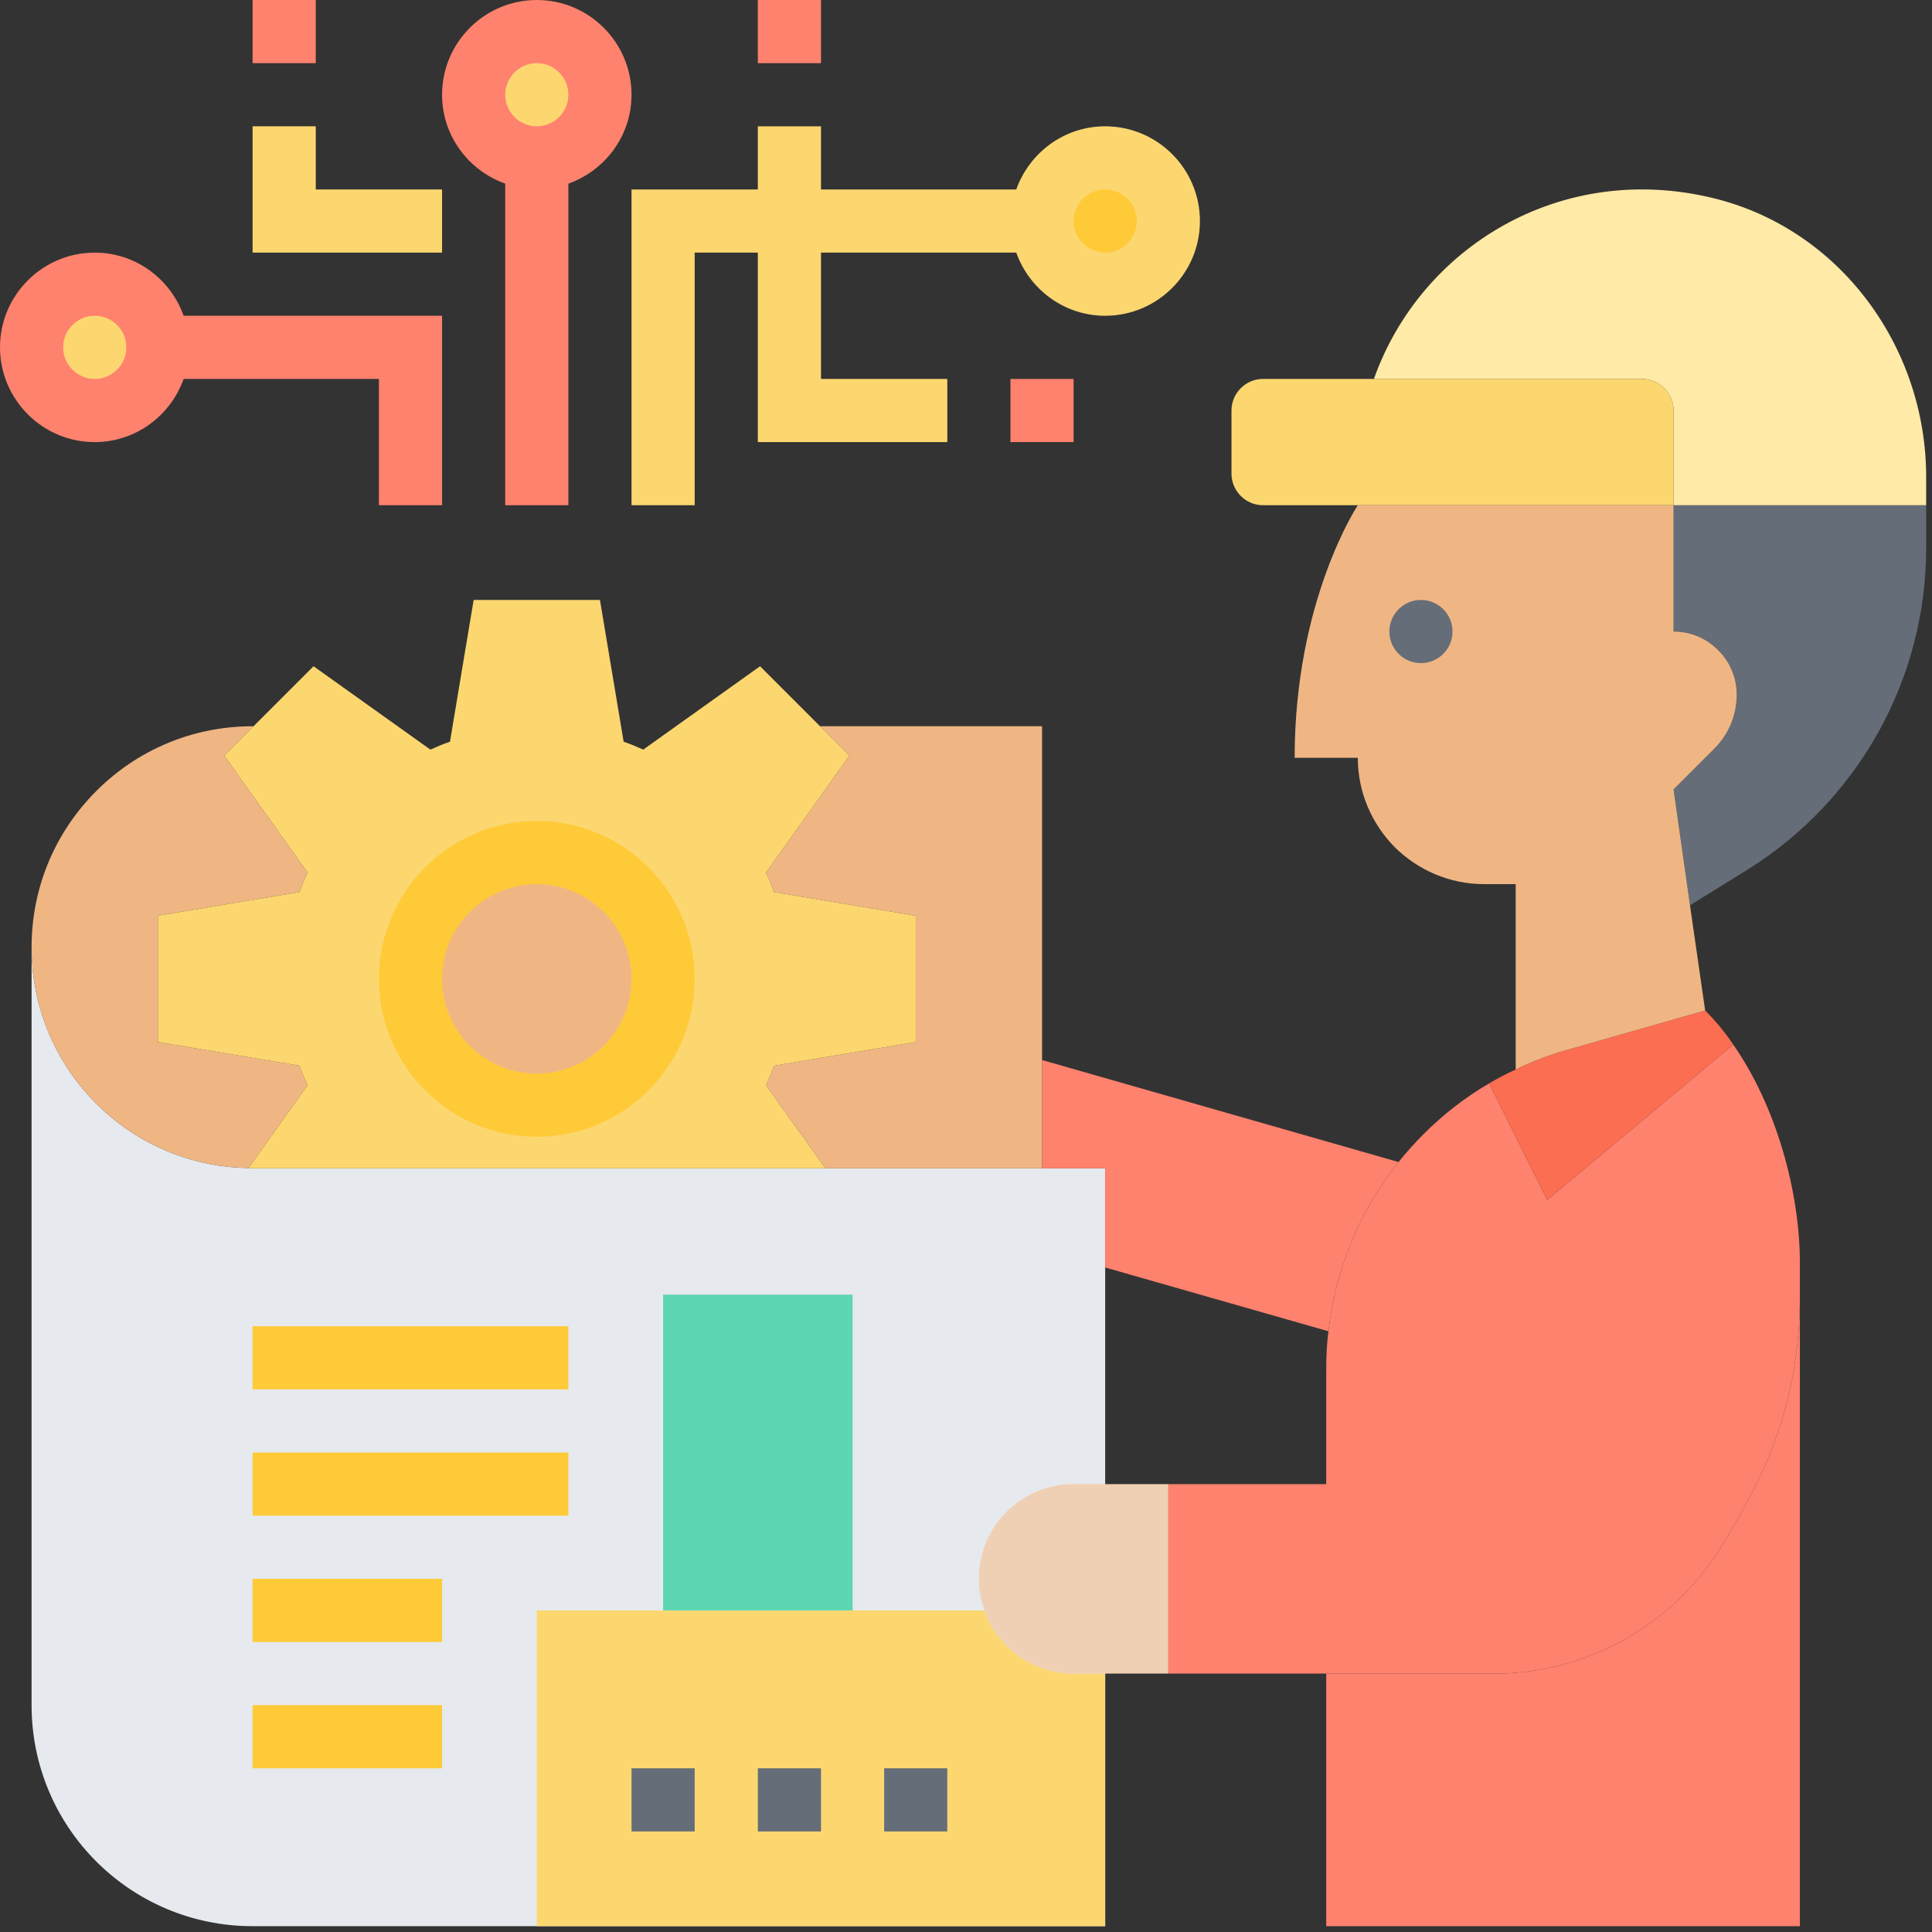 <svg width="75" height="75" viewBox="0 0 75 75" fill="none" xmlns="http://www.w3.org/2000/svg">
<rect x="0" y="0" width="75" height="75" fill="#333333" stroke="none"/>
<path d="M3.677 15.935C5.031 15.935 6.129 14.838 6.129 13.484C6.129 12.13 5.031 11.032 3.677 11.032C2.323 11.032 1.226 12.13 1.226 13.484C1.226 14.838 2.323 15.935 3.677 15.935Z" fill="#FCD770"/>
<path d="M42.903 11.032C44.257 11.032 45.355 9.935 45.355 8.581C45.355 7.227 44.257 6.129 42.903 6.129C41.549 6.129 40.452 7.227 40.452 8.581C40.452 9.935 41.549 11.032 42.903 11.032Z" fill="#FFCA37"/>
<path d="M20.839 6.129C22.193 6.129 23.29 5.031 23.29 3.677C23.29 2.323 22.193 1.226 20.839 1.226C19.485 1.226 18.387 2.323 18.387 3.677C18.387 5.031 19.485 6.129 20.839 6.129Z" fill="#FCD770"/>
<path d="M40.452 45.355H32.043H9.806C9.757 45.355 9.696 45.355 9.647 45.343C4.977 45.269 1.226 41.469 1.226 36.774V66.194C1.226 70.937 5.063 74.774 9.806 74.774H42.903V45.355H40.452Z" fill="#E6E9ED"/>
<path d="M20.839 74.774V62.516H25.742H33.097H38.208H38.221C38.392 63.043 38.699 63.509 39.079 63.889C39.741 64.551 40.66 64.968 41.677 64.968H42.903V74.774H20.839Z" fill="#FCD770"/>
<path d="M25.742 50.258H33.097V62.516H25.742V50.258Z" fill="#5CD6B3"/>
<path d="M20.839 42.903C23.547 42.903 25.742 40.708 25.742 38C25.742 35.292 23.547 33.097 20.839 33.097C18.131 33.097 15.935 35.292 15.935 38C15.935 40.708 18.131 42.903 20.839 42.903Z" fill="#EFB684"/>
<path d="M6.129 40.451L11.633 41.371C11.719 41.628 11.829 41.886 11.939 42.131L9.647 45.342C4.977 45.269 1.226 41.469 1.226 36.774C1.226 34.396 2.182 32.263 3.739 30.706C5.295 29.149 7.428 28.193 9.806 28.193H9.843L8.703 29.333L11.939 33.869C11.829 34.114 11.719 34.371 11.633 34.629L6.129 35.548V40.451Z" fill="#EFB684"/>
<path d="M40.452 41.15V45.355H32.043L29.738 42.131C29.848 41.886 29.959 41.628 30.044 41.371L35.548 40.451V35.548L30.044 34.629C29.959 34.371 29.848 34.114 29.738 33.869L32.974 29.333L31.834 28.193H40.452V41.15Z" fill="#EFB684"/>
<path d="M32.043 45.355H9.806C9.757 45.355 9.696 45.355 9.647 45.342L11.939 42.131C11.829 41.886 11.719 41.628 11.633 41.371L6.129 40.451V35.548L11.633 34.629C11.719 34.371 11.829 34.114 11.939 33.869L8.703 29.333L9.843 28.193L12.172 25.864L16.708 29.1C16.953 28.99 17.21 28.88 17.468 28.794L18.387 23.29H23.29L24.21 28.794C24.467 28.88 24.724 28.99 24.97 29.1L29.505 25.864L31.834 28.193L32.974 29.333L29.738 33.869C29.848 34.114 29.959 34.371 30.044 34.629L35.548 35.548V40.451L30.044 41.371C29.959 41.628 29.848 41.886 29.738 42.131L32.043 45.355ZM20.839 42.903C23.548 42.903 25.742 40.709 25.742 38C25.742 35.291 23.548 33.096 20.839 33.096C18.13 33.096 15.935 35.291 15.935 38C15.935 40.709 18.13 42.903 20.839 42.903Z" fill="#FCD770"/>
<path d="M69.871 50.258V74.774H51.484V64.968H58.005C61.572 64.968 64.894 63.129 66.782 60.101C67.787 58.495 68.572 56.975 69.086 55.406C69.601 53.813 69.871 52.17 69.871 50.258Z" fill="#FF826E"/>
<path d="M69.871 49.032V50.258C69.871 52.17 69.601 53.813 69.086 55.406C68.572 56.975 67.787 58.495 66.782 60.101C64.894 63.129 61.572 64.968 58.005 64.968H51.484H45.355V57.613H51.484V53.139C51.484 52.648 51.508 52.158 51.57 51.68C51.705 50.479 52.011 49.314 52.465 48.211C52.918 47.095 53.543 46.053 54.291 45.11C54.597 44.73 54.916 44.374 55.259 44.031C56.019 43.271 56.877 42.597 57.809 42.057L60.065 46.581L67.284 40.55C68.952 42.94 69.871 46.262 69.871 49.032Z" fill="#FF826E"/>
<path d="M40.452 41.15L54.291 45.11C53.543 46.054 52.918 47.096 52.465 48.211C52.011 49.314 51.705 50.479 51.57 51.68L42.903 49.204V45.355H40.452V41.15Z" fill="#FF826E"/>
<path d="M67.284 40.55L60.065 46.58L57.809 42.057C58.14 41.861 58.483 41.677 58.839 41.518C59.476 41.199 60.138 40.954 60.825 40.758L66.194 39.226C66.586 39.618 66.954 40.059 67.284 40.55Z" fill="#FC6E51"/>
<path d="M45.355 57.613V64.968H42.903H41.677C40.66 64.968 39.741 64.551 39.079 63.889C38.699 63.509 38.392 63.043 38.221 62.516C38.074 62.136 38 61.719 38 61.29C38 59.255 39.643 57.613 41.677 57.613H42.903H45.355Z" fill="#F0D0B4"/>
<path d="M74.774 19.613V21.268C74.774 26.343 72.163 31.05 67.861 33.746L65.605 35.144L64.968 30.645L66.549 29.064C67.113 28.5 67.419 27.752 67.419 26.968C67.419 26.293 67.15 25.68 66.696 25.239C66.255 24.786 65.642 24.516 64.968 24.516V19.613H74.774Z" fill="#656D78"/>
<path d="M74.774 18.522V19.613H64.968V15.935C64.968 15.261 64.416 14.71 63.742 14.71H53.335C55.137 9.622 60.555 6.251 66.488 7.686C71.415 8.875 74.774 13.459 74.774 18.522Z" fill="#FFEAA7"/>
<path d="M64.968 15.935V19.613H52.71H49.032C48.358 19.613 47.806 19.061 47.806 18.387V15.935C47.806 15.261 48.358 14.71 49.032 14.71H53.335H63.742C64.416 14.71 64.968 15.261 64.968 15.935Z" fill="#FCD770"/>
<path d="M65.605 35.144L66.194 39.226L60.825 40.758C60.138 40.954 59.476 41.199 58.839 41.518V41.506V34.322H57.613C56.264 34.322 55.039 33.771 54.144 32.888C53.261 31.993 52.71 30.768 52.71 29.419H50.258C50.258 23.29 52.71 19.613 52.71 19.613H64.968V24.516C65.642 24.516 66.255 24.786 66.696 25.239C67.15 25.68 67.419 26.293 67.419 26.968C67.419 27.752 67.113 28.5 66.549 29.064L64.968 30.645L65.605 35.144Z" fill="#EFB684"/>
<path d="M55.161 25.742C55.838 25.742 56.387 25.193 56.387 24.516C56.387 23.839 55.838 23.29 55.161 23.29C54.484 23.29 53.935 23.839 53.935 24.516C53.935 25.193 54.484 25.742 55.161 25.742Z" fill="#656D78"/>
<path d="M34.323 68.645H36.774V71.097H34.323V68.645Z" fill="#656D78"/>
<path d="M29.419 68.645H31.871V71.097H29.419V68.645Z" fill="#656D78"/>
<path d="M24.516 68.645H26.968V71.097H24.516V68.645Z" fill="#656D78"/>
<path d="M9.806 56.387H22.064V58.839H9.806V56.387Z" fill="#FFCA37"/>
<path d="M9.806 51.484H22.064V53.935H9.806V51.484Z" fill="#FFCA37"/>
<path d="M9.806 61.29H17.161V63.742H9.806V61.29Z" fill="#FFCA37"/>
<path d="M9.806 66.193H17.161V68.645H9.806V66.193Z" fill="#FFCA37"/>
<path d="M19.613 7.129V19.613H22.064V7.129C23.488 6.622 24.516 5.273 24.516 3.677C24.516 1.65 22.866 0 20.839 0C18.811 0 17.161 1.65 17.161 3.677C17.161 5.273 18.19 6.622 19.613 7.129ZM20.839 2.452C21.515 2.452 22.064 3.002 22.064 3.677C22.064 4.353 21.515 4.903 20.839 4.903C20.162 4.903 19.613 4.353 19.613 3.677C19.613 3.002 20.162 2.452 20.839 2.452Z" fill="#FF826E"/>
<path d="M3.677 17.162C5.273 17.162 6.622 16.133 7.129 14.71H14.71V19.613H17.161V12.258H7.129C6.622 10.835 5.273 9.807 3.677 9.807C1.65 9.807 0 11.457 0 13.484C0 15.511 1.65 17.162 3.677 17.162ZM3.677 12.258C4.354 12.258 4.903 12.809 4.903 13.484C4.903 14.159 4.354 14.71 3.677 14.71C3.001 14.71 2.452 14.159 2.452 13.484C2.452 12.809 3.001 12.258 3.677 12.258Z" fill="#FF826E"/>
<path d="M24.516 7.355V19.613H26.968V9.806H29.419V17.161H36.774V14.71H31.871V9.806H39.451C39.959 11.229 41.307 12.258 42.903 12.258C44.931 12.258 46.581 10.608 46.581 8.581C46.581 6.553 44.931 4.903 42.903 4.903C41.307 4.903 39.959 5.932 39.451 7.355H31.871V4.903H29.419V7.355H24.516ZM42.903 7.355C43.58 7.355 44.129 7.905 44.129 8.581C44.129 9.256 43.58 9.806 42.903 9.806C42.227 9.806 41.677 9.256 41.677 8.581C41.677 7.905 42.227 7.355 42.903 7.355Z" fill="#FCD770"/>
<path d="M17.161 7.355H12.258V4.903H9.806V9.806H17.161V7.355Z" fill="#FCD770"/>
<path d="M9.806 0H12.258V2.452H9.806V0Z" fill="#FF826E"/>
<path d="M26.968 38C26.968 34.62 24.218 31.871 20.839 31.871C17.459 31.871 14.71 34.62 14.71 38C14.71 41.379 17.459 44.129 20.839 44.129C24.218 44.129 26.968 41.379 26.968 38ZM20.839 41.677C18.811 41.677 17.161 40.027 17.161 38C17.161 35.972 18.811 34.322 20.839 34.322C22.866 34.322 24.516 35.972 24.516 38C24.516 40.027 22.866 41.677 20.839 41.677Z" fill="#FFCA37"/>
<path d="M29.419 0H31.871V2.452H29.419V0Z" fill="#FF826E"/>
<path d="M39.226 14.71H41.677V17.161H39.226V14.71Z" fill="#FF826E"/>
</svg>
